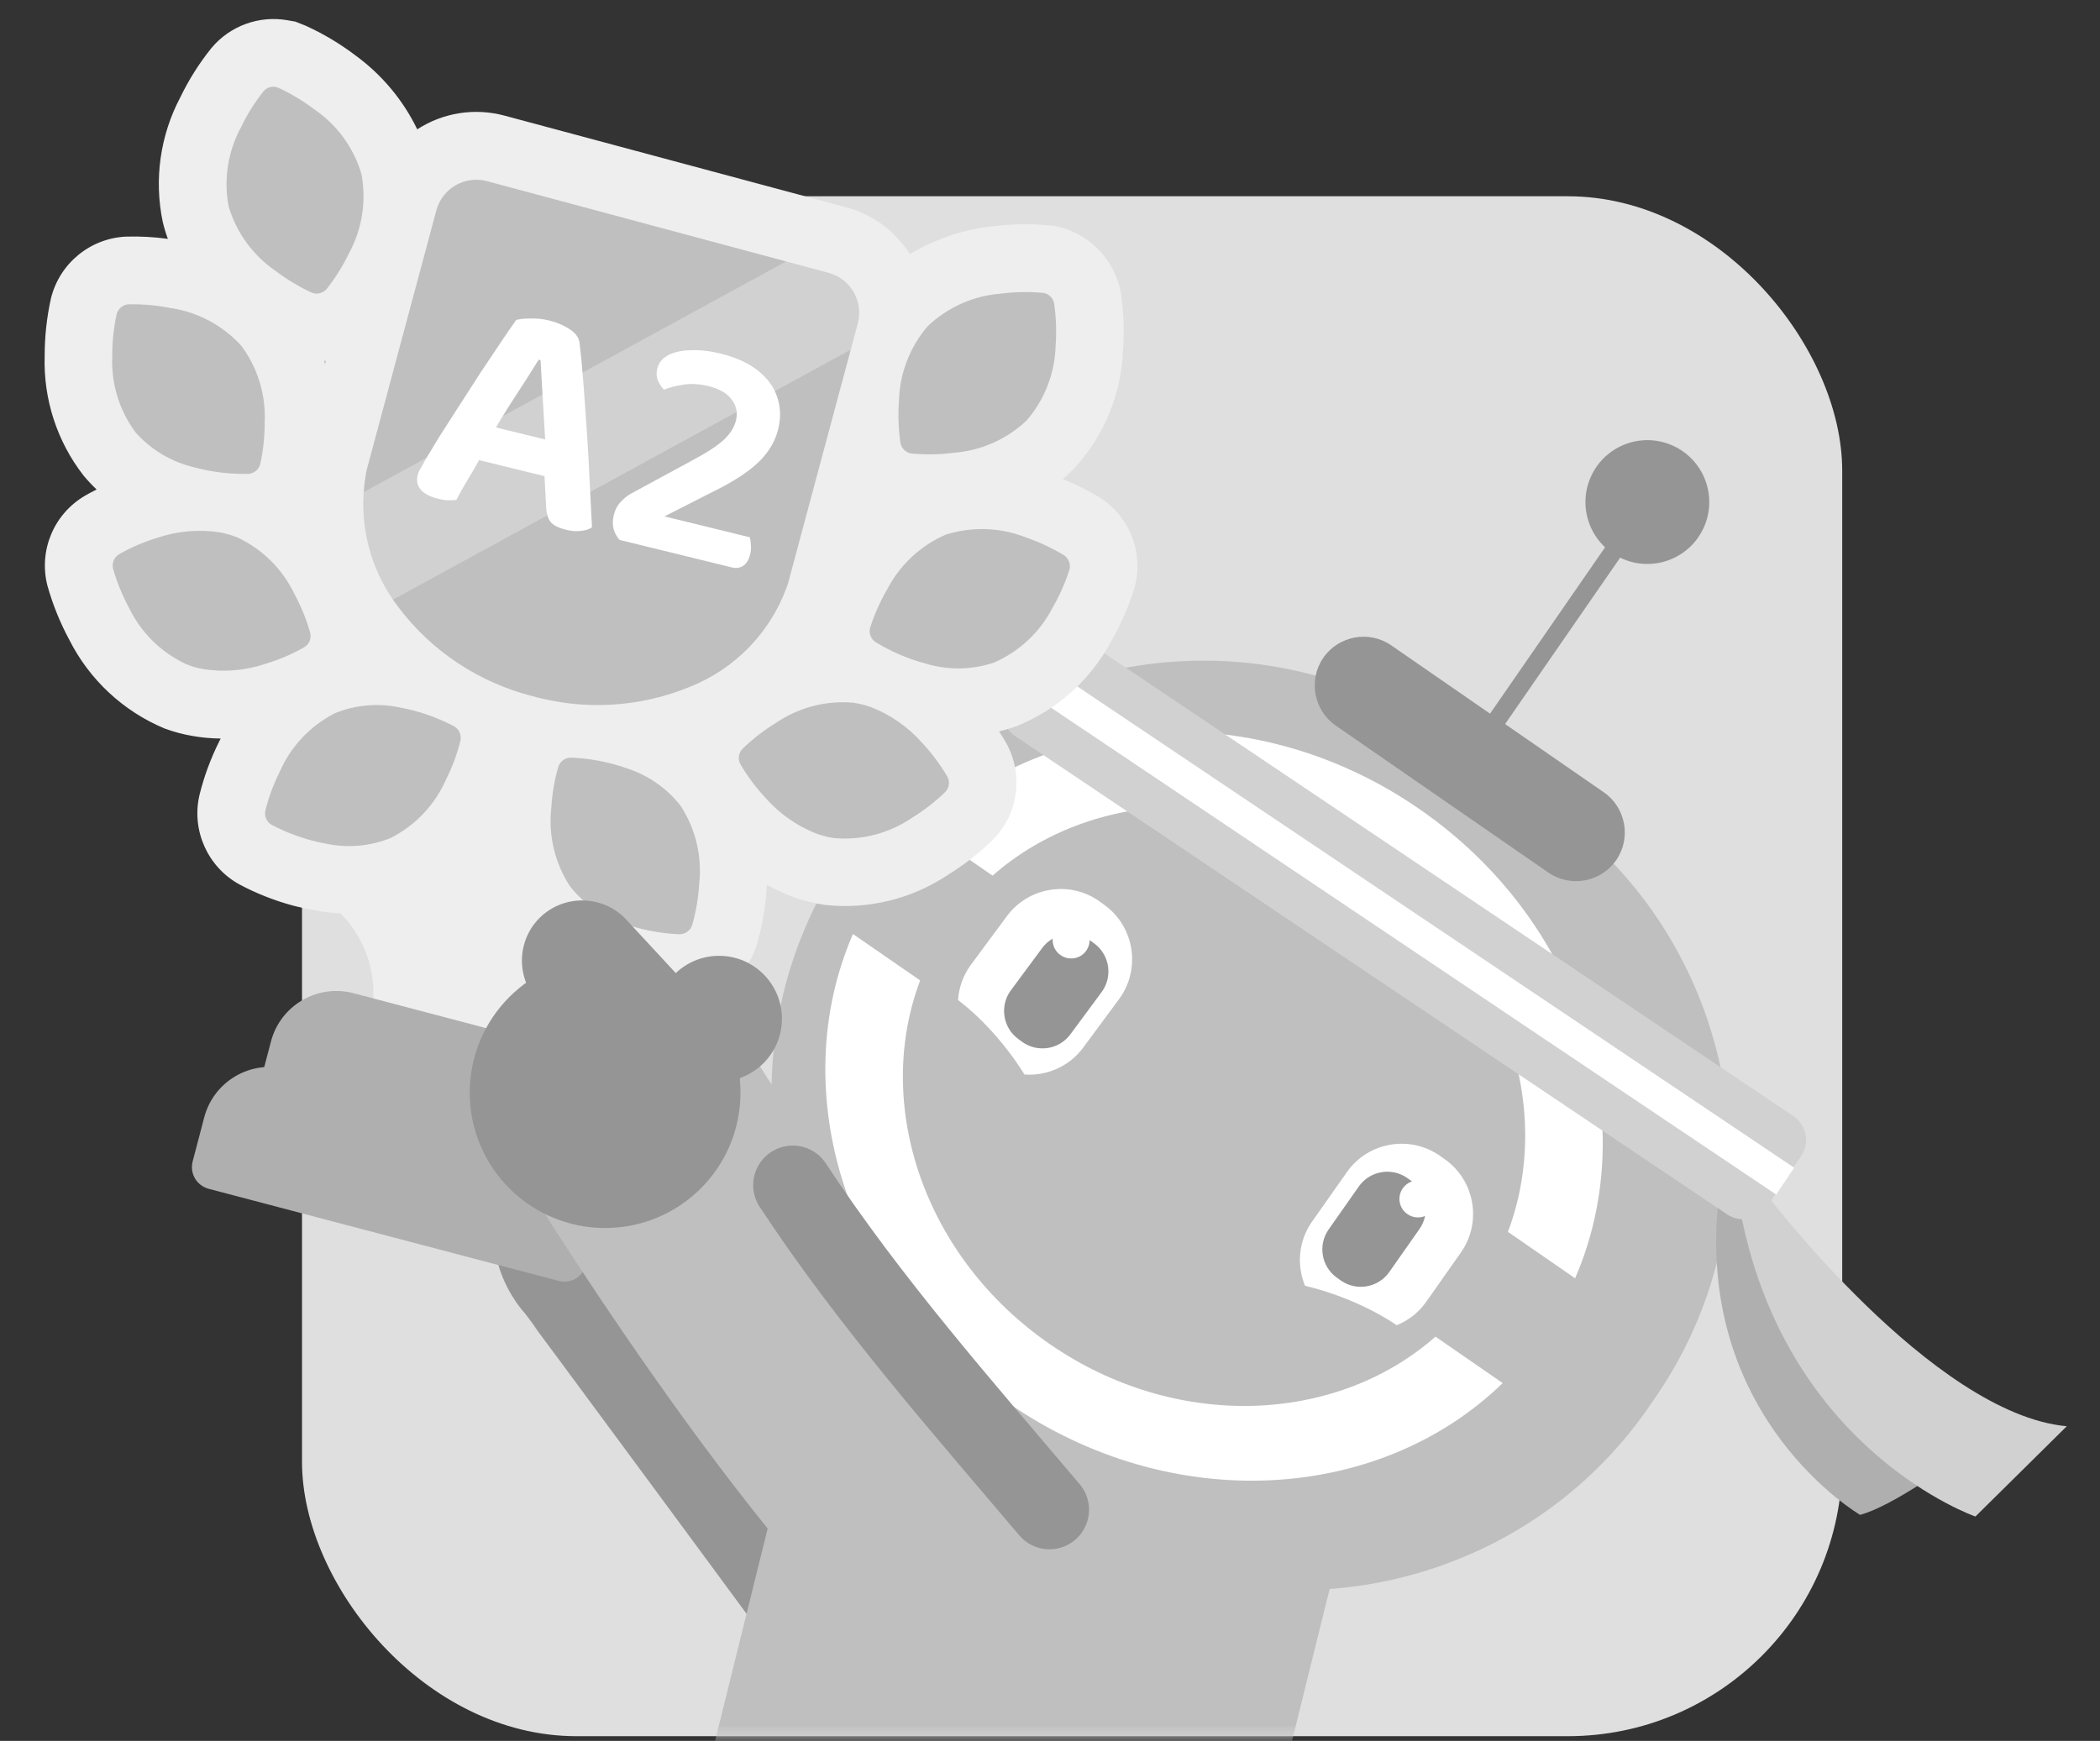<svg width="199" height="165" viewBox="0 0 199 165" fill="none" xmlns="http://www.w3.org/2000/svg">
<rect x="0" y="0" width="199" height="165" fill="#333333" stroke="none"/>
<rect x="28.619" y="18.602" width="145.952" height="145.952" rx="26" fill="#DFDFDF"/>
<mask id="mask0_4587_552" style="mask-type:alpha" maskUnits="userSpaceOnUse" x="0" y="0" width="199" height="165">
<rect width="198.18" height="164.554" rx="10" fill="white"/>
</mask>
<g mask="url(#mask0_4587_552)">
<path d="M59.072 116.385C59.594 116.979 84.528 150.827 84.528 150.827" stroke="#959595" stroke-width="24.708" stroke-miterlimit="10" stroke-linecap="round"/>
<path d="M102.323 189.403L77.647 183.701C70.213 181.984 65.534 174.493 67.251 167.059L75.591 133.383C77.308 125.95 84.799 121.271 92.233 122.988L116.909 128.69C124.342 130.407 129.021 137.898 127.304 145.331L118.964 179.007C117.247 186.441 109.756 191.12 102.323 189.403Z" fill="#BFBFBF"/>
<path d="M100.189 143.606L90.445 136.874C72.222 124.275 67.615 99.055 80.214 80.832L80.822 79.952C93.421 61.73 118.641 57.122 136.863 69.722L146.608 76.454C164.83 89.053 169.438 114.273 156.838 132.495L156.23 133.375C143.638 151.605 118.419 156.205 100.189 143.606Z" fill="#BFBFBF"/>
<path d="M151.982 75.094L131.835 61.164C129.746 59.719 126.848 60.249 125.403 62.338C123.958 64.427 124.487 67.325 126.576 68.77L146.723 82.7C148.812 84.145 151.71 83.615 153.155 81.526C154.6 79.437 154.071 76.54 151.982 75.094Z" fill="#959595"/>
<path d="M141.551 69.781L140.499 69.051C140.399 68.979 140.371 68.836 140.442 68.736L154.064 49.032C154.136 48.932 154.279 48.904 154.379 48.975L155.431 49.705C155.531 49.777 155.56 49.92 155.488 50.02L141.866 69.723C141.794 69.823 141.651 69.852 141.551 69.781Z" fill="#959595"/>
<path d="M161.409 50.093C162.795 47.164 161.544 43.667 158.615 42.282C155.686 40.896 152.189 42.147 150.804 45.076C149.418 48.005 150.669 51.502 153.598 52.888C156.527 54.273 160.024 53.022 161.409 50.093Z" fill="#959595"/>
<path d="M130.624 82.299C142.557 90.548 147.337 104.957 142.894 116.755L149.261 121.155C155.765 106.173 149.898 87.321 134.509 76.683C119.119 66.044 99.416 67.217 87.689 78.593L94.057 82.993C103.522 74.672 118.697 74.05 130.624 82.299Z" fill="white"/>
<path d="M99.465 127.382C87.531 119.132 82.752 104.723 87.195 92.925L80.828 88.525C74.324 103.507 80.191 122.359 95.58 132.998C110.97 143.637 130.673 142.463 142.399 131.088L136.032 126.688C126.566 135.008 111.392 135.624 99.465 127.382Z" fill="white"/>
<path d="M104.719 85.817L104.282 85.495C101.478 83.421 97.493 84.022 95.418 86.826L92.005 91.441C91.261 92.45 90.861 93.616 90.789 94.789C91.233 95.111 94.381 97.508 97.085 101.843C99.174 101.987 101.299 101.107 102.637 99.304L106.05 94.689C108.117 91.877 107.523 87.892 104.719 85.817Z" fill="white"/>
<path d="M103.709 89.432L103.351 89.168C101.899 88.094 99.831 88.402 98.758 89.854L95.789 93.868C94.715 95.32 95.023 97.388 96.475 98.461L96.833 98.726C98.285 99.799 100.353 99.492 101.426 98.039L104.395 94.025C105.469 92.573 105.161 90.505 103.709 89.432Z" fill="#959595"/>
<path d="M102.915 90.133C102.343 90.912 101.241 91.077 100.461 90.497C99.682 89.925 99.517 88.823 100.097 88.043C100.669 87.264 101.771 87.099 102.551 87.679C103.323 88.258 103.488 89.353 102.915 90.133Z" fill="white"/>
<path d="M136.459 109.551L136.903 109.866C139.757 111.869 140.451 115.84 138.448 118.695L135.143 123.395C134.42 124.425 133.44 125.162 132.353 125.606C131.909 125.291 128.639 123.059 123.667 121.864C122.866 119.925 123.037 117.629 124.325 115.797L127.631 111.097C129.634 108.235 133.605 107.548 136.459 109.551Z" fill="white"/>
<path d="M133.348 111.646L133.713 111.904C135.194 112.941 135.551 115.002 134.514 116.483L131.645 120.568C130.608 122.049 128.547 122.406 127.066 121.369L126.701 121.111C125.22 120.074 124.863 118.014 125.9 116.533L128.769 112.447C129.814 110.966 131.874 110.609 133.348 111.646Z" fill="#959595"/>
<path d="M132.932 112.627C132.374 113.421 132.567 114.516 133.362 115.067C134.156 115.625 135.25 115.432 135.801 114.638C136.359 113.844 136.166 112.749 135.372 112.198C134.585 111.64 133.49 111.833 132.932 112.627Z" fill="white"/>
<path d="M184.842 138.712C184.842 138.712 179.326 142.761 176.264 143.577C176.264 143.577 160.982 134.669 162.778 114.486H165.825C165.825 114.486 171.935 130.491 184.842 138.712Z" fill="#AFAFAF"/>
<path d="M163.672 115.102L96.205 69.771C94.953 68.934 94.624 67.239 95.461 65.987L98.68 61.193C99.517 59.941 101.213 59.612 102.465 60.449L169.939 105.78C171.191 106.617 171.52 108.313 170.683 109.565L167.464 114.358C166.619 115.61 164.924 115.939 163.672 115.102C163.679 115.102 163.679 115.102 163.672 115.102Z" fill="#D1D1D1"/>
<path d="M97.824 62.194L96.117 64.736L168.314 113.218L170.021 110.676L97.824 62.194Z" fill="white"/>
<path d="M167.255 113.027C167.255 113.027 183.109 134.018 195.852 135.178L187.195 143.734C187.195 143.734 169.523 137.632 165.016 115.295L164.4 112.154L166.289 112.305L167.255 113.027Z" fill="#D1D1D1"/>
<path d="M67.097 84.966C66.424 84.787 65.852 84.294 65.616 83.593C65.23 82.469 65.823 81.253 66.947 80.874L78.301 76.975C79.66 76.51 80.691 75.401 81.055 74.013L82.908 66.98C83.509 64.698 82.143 62.351 79.853 61.75C77.571 61.149 75.225 62.516 74.624 64.805C74.323 65.95 73.15 66.629 72.005 66.329C70.86 66.028 70.18 64.855 70.481 63.71C71.683 59.139 76.376 56.406 80.948 57.608C85.52 58.809 88.253 63.503 87.051 68.075L85.198 75.108C84.468 77.883 82.408 80.101 79.696 81.031L68.342 84.931C67.92 85.059 67.49 85.067 67.097 84.966Z" fill="#EEEEEE"/>
<path d="M25.394 73.986C25.001 73.879 24.629 73.664 24.335 73.335L16.372 64.356C14.469 62.21 13.768 59.269 14.498 56.493L16.351 49.46C17.553 44.889 22.246 42.156 26.818 43.358C31.39 44.559 34.123 49.253 32.921 53.825C32.62 54.969 31.447 55.649 30.302 55.349C29.157 55.048 28.478 53.875 28.778 52.73C29.379 50.448 28.013 48.101 25.723 47.5C23.441 46.899 21.094 48.266 20.493 50.555L18.64 57.588C18.276 58.976 18.626 60.443 19.578 61.523L27.541 70.495C28.328 71.382 28.242 72.734 27.362 73.521C26.804 74.015 26.06 74.165 25.394 73.986Z" fill="#EEEEEE"/>
<path d="M75.676 51.792L34.252 40.889C33.093 40.581 31.941 41.254 31.633 42.413L25.094 67.268C23.248 74.265 25.509 80.84 31.461 85.819C34.731 88.538 36.083 92.823 35.046 96.758C34.738 97.918 35.411 99.069 36.57 99.377L44.855 101.559C46.014 101.867 47.166 101.194 47.473 100.035L47.645 99.37C48.553 95.929 51.329 92.959 54.706 92.072C62.848 89.919 68.643 86.928 70.661 79.266L77.2 54.411C77.508 53.245 76.842 52.093 75.676 51.792Z" fill="#EEEEEE"/>
<path d="M50.092 98.506L33.522 94.141C30.081 93.233 26.575 95.279 25.674 98.72L24.586 102.863C24.279 104.022 24.951 105.174 26.11 105.481L50.965 112.021C52.124 112.328 53.276 111.656 53.583 110.497L54.671 106.354C55.58 102.913 53.533 99.407 50.092 98.506Z" fill="#AFAFAF"/>
<path d="M52.053 107.876L27.198 101.337C23.757 100.428 20.251 102.474 19.349 105.916L18.262 110.058C17.954 111.217 18.627 112.369 19.786 112.677L52.926 121.398C54.085 121.706 55.236 121.033 55.544 119.874L56.632 115.732C57.54 112.29 55.494 108.785 52.053 107.876Z" fill="#AFAFAF"/>
<path d="M62.736 66.81C62.693 65.959 62.17 65.244 61.405 64.957L55.595 62.453L54.343 56.279C54.157 55.478 53.506 54.905 52.762 54.712C52.018 54.519 51.174 54.691 50.616 55.299L46.48 60.057L40.192 59.377C39.383 59.255 38.582 59.613 38.124 60.336C37.681 61.015 37.666 61.895 38.103 62.589L41.372 68.012L38.754 73.743C38.425 74.494 38.503 75.36 39.047 75.99C39.548 76.612 40.399 76.92 41.158 76.719L47.339 75.288L52.011 79.574C52.576 80.118 53.456 80.311 54.207 79.975C54.987 79.696 55.488 78.98 55.567 78.165L56.111 71.883L61.627 68.771C62.364 68.392 62.786 67.619 62.736 66.81Z" fill="#FFF5D3"/>
<path d="M99.312 24.843L86.019 26.975L45.445 13.982L36.996 14.247L25.42 5.633L19.338 11.929L18.23 23.97L8.857 25.916L8.592 38.3L12.656 46.449C12.656 46.449 6.446 52.388 6.339 52.981C6.231 53.575 9.308 59.836 9.558 60.308C9.809 60.78 15.99 67.462 16.82 67.326C17.65 67.19 23.159 69.244 23.159 69.244L20.812 77.972C20.812 77.972 23.867 82.802 24.232 83.152C24.597 83.503 34.463 82.737 34.463 82.737L41.324 80.24L46.983 77.049C46.983 77.049 51.362 82.444 51.383 83.875C51.405 85.305 56.986 91.158 56.986 91.158L65.471 93.276L68.926 86.794L70.694 78.666C70.694 78.666 77.333 83.91 77.927 84.018C78.521 84.132 89.281 79.539 89.281 79.539L92.286 74.488L91.198 66.647L98.045 63.191L104.098 55.235L104.37 50.112L98.618 48.066L100.764 41.248L105.343 30.695L99.312 24.843Z" fill="#BFBFBF"/>
<path d="M29.448 79.637C28.168 79.291 26.929 78.799 25.753 78.183C25.271 77.918 25.026 77.358 25.147 76.824C25.474 75.539 25.937 74.292 26.53 73.104C27.582 70.72 29.425 68.774 31.749 67.592C33.689 66.811 35.808 66.619 37.855 67.047C38.336 67.133 38.831 67.243 39.333 67.382C40.613 67.728 41.854 68.21 43.028 68.836C43.51 69.101 43.755 69.661 43.634 70.195C43.307 71.481 42.844 72.727 42.251 73.916C41.199 76.299 39.356 78.245 37.029 79.421C35.088 80.202 32.966 80.388 30.919 79.959C30.458 79.879 29.979 79.768 29.499 79.641L29.448 79.637ZM59.024 87.508C57.042 86.855 55.298 85.629 54.017 83.982C52.595 81.799 51.974 79.189 52.252 76.605C52.327 75.278 52.55 73.968 52.912 72.687C53.079 72.161 53.57 71.807 54.115 71.816C55.437 71.868 56.759 72.069 58.036 72.408C58.535 72.541 59.025 72.687 59.481 72.86C61.463 73.512 63.21 74.745 64.498 76.388C65.92 78.571 66.54 81.181 66.263 83.766C66.188 85.092 65.965 86.402 65.599 87.677C65.432 88.203 64.941 88.557 64.396 88.548C63.074 88.495 61.752 88.295 60.475 87.956L60.362 87.928C59.902 87.807 59.453 87.663 59.024 87.508ZM17.846 63.031C17.765 63.003 17.68 62.968 17.595 62.933C15.238 61.825 13.331 59.936 12.21 57.587C11.58 56.422 11.076 55.188 10.711 53.909C10.569 53.374 10.802 52.819 11.274 52.533C12.425 51.879 13.655 51.352 14.924 50.968C16.812 50.331 18.82 50.159 20.79 50.45C21.381 50.556 21.962 50.717 22.513 50.944C24.87 52.051 26.773 53.934 27.895 56.283C28.524 57.448 29.028 58.683 29.393 59.962C29.535 60.497 29.302 61.052 28.83 61.337C27.679 61.992 26.455 62.515 25.18 62.902C23.291 63.54 21.284 63.712 19.314 63.421C19.058 63.374 18.81 63.324 18.567 63.254C18.33 63.197 18.084 63.121 17.846 63.031ZM77.354 79.001C75.499 78.269 73.852 77.112 72.532 75.618C71.626 74.647 70.831 73.582 70.158 72.441C69.89 71.959 69.974 71.356 70.354 70.965C71.308 70.044 72.36 69.224 73.49 68.532C75.638 67.063 78.23 66.379 80.831 66.599C81.424 66.679 82.007 66.83 82.57 67.034C84.424 67.766 86.072 68.923 87.392 70.417C88.298 71.388 89.093 72.453 89.766 73.594C90.033 74.076 89.95 74.679 89.569 75.07C88.615 75.991 87.561 76.805 86.434 77.503C84.285 78.972 81.694 79.656 79.093 79.436C79.006 79.427 78.915 79.412 78.825 79.397C78.58 79.353 78.337 79.299 78.088 79.233C77.854 79.166 77.601 79.093 77.354 79.001ZM33.376 43.907C33.428 43.707 33.487 43.502 33.549 43.304C33.575 43.175 33.605 43.052 33.638 42.919L39.761 20.097C40.619 16.905 43.899 15.013 47.091 15.871L78.352 24.256C81.544 25.114 83.436 28.394 82.579 31.586L76.456 54.408C76.419 54.535 76.383 54.661 76.343 54.781C76.301 54.985 76.248 55.186 76.19 55.39C73.563 65.193 61.844 70.568 50.018 67.392C38.2 64.23 30.749 53.711 33.376 43.907ZM12.872 40.992C11.319 38.899 10.531 36.34 10.651 33.737C10.652 32.41 10.785 31.085 11.073 29.788C11.204 29.257 11.674 28.865 12.224 28.839C13.437 28.813 14.649 28.902 15.844 29.124L16.18 29.183C18.756 29.564 21.122 30.822 22.88 32.752C24.433 34.846 25.215 37.408 25.095 40.011C25.1 41.334 24.961 42.663 24.679 43.957C24.552 44.494 24.084 44.876 23.534 44.903C22.321 44.928 21.116 44.836 19.921 44.614C19.811 44.593 19.695 44.576 19.582 44.548C19.203 44.471 18.838 44.388 18.475 44.294C16.298 43.807 14.339 42.65 12.872 40.992ZM86.589 62.547C86.479 62.511 86.368 62.474 86.264 62.433C85.122 62.027 84.026 61.497 82.99 60.868C82.529 60.567 82.313 60 82.47 59.471C82.874 58.207 83.418 56.989 84.084 55.843C85.28 53.527 87.246 51.7 89.638 50.669C92.122 49.882 94.798 49.97 97.223 50.933C97.333 50.97 97.444 51.007 97.548 51.048C98.69 51.454 99.785 51.984 100.821 52.613C101.283 52.914 101.499 53.481 101.342 54.01C100.938 55.274 100.394 56.492 99.728 57.638C98.532 59.954 96.566 61.781 94.174 62.811C92.067 63.513 89.797 63.536 87.674 62.88C87.314 62.776 86.95 62.667 86.589 62.547ZM86.117 42.915C85.697 42.763 85.393 42.392 85.323 41.956C85.136 40.644 85.086 39.313 85.187 37.989C85.249 35.385 86.213 32.886 87.913 30.904C89.797 29.107 92.247 28.02 94.847 27.823C96.163 27.658 97.491 27.633 98.816 27.75C98.913 27.762 99.007 27.784 99.101 27.821C99.521 27.973 99.825 28.345 99.898 28.787C100.086 30.099 100.136 31.43 100.035 32.754C99.973 35.358 99.009 37.856 97.308 39.838C95.424 41.635 92.968 42.727 90.379 42.926C89.062 43.091 87.734 43.116 86.409 42.999C86.348 42.992 86.283 42.979 86.225 42.962C86.182 42.945 86.15 42.93 86.117 42.915ZM29.525 27.719C28.323 27.158 27.182 26.473 26.122 25.669C23.974 24.2 22.395 22.031 21.664 19.531C21.184 16.966 21.6 14.321 22.851 12.031C23.432 10.834 24.134 9.708 24.954 8.664C25.237 8.319 25.685 8.153 26.127 8.227C26.227 8.245 26.315 8.27 26.403 8.311C27.606 8.872 28.747 9.557 29.806 10.361C31.954 11.83 33.527 14.003 34.264 16.499C34.745 19.064 34.329 21.709 33.077 23.999C32.497 25.196 31.795 26.322 30.975 27.366C30.691 27.711 30.24 27.871 29.804 27.794C29.769 27.789 29.736 27.774 29.701 27.769C29.639 27.762 29.581 27.745 29.525 27.719Z" fill="#BFBFBF"/>
<path d="M32.725 47.59L75.346 24.312L82.676 26.463C82.939 26.54 83.16 26.719 83.292 26.959C83.423 27.199 83.453 27.482 83.376 27.745L82.016 32.378L35.835 57.602C33.803 54.659 32.718 51.166 32.725 47.59Z" fill="#D1D1D1"/>
<path d="M29.551 79.662C30.014 79.79 30.477 79.885 30.922 79.966C32.968 80.394 35.091 80.208 37.028 79.421C39.352 78.239 41.198 76.299 42.25 73.916C42.847 72.734 43.316 71.484 43.633 70.195C43.751 69.655 43.503 69.105 43.027 68.837C41.851 68.22 40.613 67.728 39.332 67.382C38.833 67.25 38.335 67.133 37.854 67.048C35.808 66.619 33.685 66.805 31.748 67.593C29.424 68.774 27.578 70.714 26.529 73.104C25.933 74.286 25.464 75.536 25.147 76.825C25.025 77.359 25.27 77.918 25.752 78.183C26.929 78.799 28.163 79.285 29.447 79.637L29.551 79.662ZM60.361 87.929L60.465 87.953C61.751 88.296 63.063 88.493 64.386 88.546C64.937 88.551 65.428 88.197 65.595 87.671C65.96 86.396 66.18 85.08 66.258 83.76C66.543 81.172 65.922 78.561 64.5 76.379C63.219 74.732 61.465 73.503 59.483 72.85C59.021 72.681 58.537 72.531 58.038 72.399C56.755 72.063 55.439 71.859 54.111 71.81C53.56 71.804 53.069 72.159 52.902 72.685C52.536 73.959 52.317 75.276 52.238 76.596C51.954 79.184 52.581 81.791 53.997 83.977C55.278 85.623 57.032 86.853 59.014 87.505C59.453 87.663 59.901 87.807 60.361 87.929ZM18.563 63.264C18.813 63.33 19.055 63.384 19.316 63.427C21.284 63.728 23.294 63.547 25.183 62.909C26.451 62.525 27.676 62.002 28.833 61.344C29.305 61.058 29.534 60.497 29.396 59.968C29.031 58.689 28.53 57.461 27.897 56.29C26.776 53.941 24.869 52.051 22.512 50.944C21.955 50.721 21.377 50.55 20.79 50.45C18.826 50.156 16.812 50.331 14.929 50.965C13.661 51.349 12.437 51.872 11.279 52.53C10.808 52.816 10.579 53.377 10.716 53.906C11.082 55.185 11.582 56.413 12.215 57.584C13.337 59.933 15.243 61.822 17.601 62.93C17.685 62.965 17.767 62.993 17.851 63.028C18.073 63.118 18.314 63.198 18.563 63.264ZM78.081 79.236C78.33 79.303 78.573 79.356 78.824 79.397C78.915 79.412 79.002 79.421 79.092 79.437C81.687 79.66 84.279 78.976 86.433 77.504C87.563 76.811 88.615 75.992 89.569 75.07C89.956 74.675 90.039 74.073 89.766 73.594C89.092 72.454 88.294 71.382 87.388 70.411C86.068 68.917 84.42 67.76 82.57 67.034C82.007 66.831 81.424 66.679 80.831 66.599C78.236 66.376 75.647 67.066 73.499 68.535C72.369 69.227 71.317 70.047 70.364 70.968C69.977 71.363 69.9 71.962 70.167 72.444C70.84 73.585 71.638 74.656 72.545 75.627C73.864 77.121 75.512 78.279 77.366 79.01C77.6 79.093 77.841 79.173 78.081 79.236ZM50.406 65.966C55.36 67.361 60.64 67.053 65.401 65.086C69.651 63.393 72.978 59.961 74.547 55.662L74.553 55.642C74.617 55.492 74.668 55.333 74.706 55.181L81.286 30.658C81.844 28.564 80.606 26.419 78.519 25.858L46.15 17.17C44.056 16.612 41.911 17.85 41.349 19.937L34.77 44.461C34.725 44.616 34.694 44.781 34.675 44.939L34.669 44.958C33.871 49.468 35.032 54.103 37.867 57.695C40.997 61.779 45.417 64.689 50.406 65.966ZM87.663 62.877C89.786 63.533 92.057 63.51 94.164 62.809C96.555 61.778 98.522 59.952 99.721 57.642C100.387 56.496 100.931 55.277 101.335 54.014C101.492 53.485 101.276 52.918 100.815 52.617C99.779 51.988 98.686 51.464 97.541 51.051C97.437 51.011 97.326 50.974 97.216 50.937C94.794 49.98 92.115 49.885 89.631 50.673C87.24 51.704 85.277 53.537 84.077 55.846C83.411 56.993 82.867 58.211 82.463 59.474C82.306 60.003 82.522 60.571 82.984 60.872C84.019 61.501 85.112 62.024 86.257 62.437C86.362 62.477 86.472 62.514 86.582 62.551C86.953 62.673 87.307 62.78 87.663 62.877ZM18.465 44.308C18.822 44.405 19.188 44.489 19.566 44.565L19.905 44.631C21.096 44.846 22.311 44.942 23.515 44.913C24.065 44.887 24.532 44.505 24.666 43.964C24.948 42.671 25.087 41.342 25.082 40.019C25.202 37.415 24.42 34.853 22.86 32.763C21.106 30.839 18.742 29.571 16.16 29.194C16.041 29.17 15.931 29.149 15.821 29.128C14.63 28.913 13.414 28.817 12.201 28.843C11.651 28.87 11.184 29.252 11.05 29.792C10.772 31.092 10.629 32.415 10.638 33.744C10.518 36.348 11.3 38.909 12.859 40.999C14.342 42.657 16.301 43.813 18.465 44.308ZM86.217 42.95C86.275 42.967 86.34 42.98 86.401 42.987C87.72 43.107 89.058 43.085 90.371 42.914C92.971 42.717 95.42 41.629 97.304 39.832C99.002 37.86 99.969 35.352 100.031 32.748C100.132 31.424 100.081 30.093 99.894 28.781C99.821 28.339 99.514 27.977 99.101 27.821C99.01 27.79 98.916 27.768 98.819 27.756C97.5 27.636 96.166 27.664 94.849 27.829C92.25 28.026 89.804 29.12 87.916 30.911C86.219 32.883 85.252 35.391 85.189 37.995C85.089 39.32 85.139 40.65 85.326 41.962C85.399 42.404 85.706 42.766 86.12 42.922C86.149 42.93 86.178 42.939 86.217 42.95ZM29.691 27.782C29.726 27.787 29.759 27.802 29.794 27.807C30.23 27.885 30.678 27.718 30.965 27.379C31.785 26.335 32.494 25.206 33.068 24.012C34.313 21.726 34.735 19.078 34.255 16.513C33.524 14.013 31.951 11.84 29.797 10.375C28.737 9.571 27.596 8.885 26.394 8.325C25.888 8.106 25.295 8.246 24.951 8.674C24.13 9.718 23.422 10.848 22.848 12.041C21.603 14.327 21.18 16.976 21.661 19.541C22.392 22.041 23.971 24.21 26.119 25.679C27.178 26.483 28.319 27.168 29.522 27.729C29.574 27.749 29.636 27.772 29.691 27.782ZM27.889 85.862L27.746 85.826C25.973 85.344 24.256 84.667 22.637 83.797C19.67 82.136 18.14 78.712 18.893 75.389C19.329 73.609 19.967 71.88 20.791 70.237C20.83 70.158 20.874 70.076 20.913 69.998C19.999 69.989 19.095 69.908 18.195 69.745C17.317 69.593 16.451 69.361 15.608 69.051C11.681 67.414 8.469 64.423 6.558 60.622C5.678 58.99 4.987 57.27 4.488 55.484C3.656 52.197 5.08 48.757 7.995 47.018C8.192 46.901 8.589 46.672 9.154 46.392C8.71 45.975 8.3 45.531 7.912 45.067C5.401 41.836 4.102 37.825 4.233 33.734C4.232 31.902 4.43 30.074 4.828 28.282C5.639 24.976 8.53 22.588 11.935 22.427C13.263 22.387 14.596 22.459 15.907 22.64C15.712 22.11 15.551 21.569 15.422 21.027C14.585 17.022 15.171 12.851 17.083 9.23C17.887 7.565 18.872 6.004 20.028 4.562C21.787 2.449 24.544 1.445 27.246 1.919L27.998 2.051L28.976 2.442C30.639 3.198 32.217 4.14 33.67 5.241C36.169 7.063 38.191 9.47 39.539 12.258C41.99 10.67 44.995 10.2 47.815 10.961L80.184 19.648C82.682 20.317 84.835 21.898 86.219 24.085C88.609 22.654 91.278 21.756 94.046 21.449C95.86 21.221 97.694 21.195 99.518 21.37L99.998 21.424L100.652 21.585C103.504 22.418 105.658 24.784 106.205 27.705C106.484 29.523 106.556 31.365 106.416 33.194C106.26 37.282 104.676 41.188 101.945 44.232C101.552 44.646 101.136 45.032 100.7 45.397C101.929 45.886 103.11 46.483 104.235 47.169C107.114 49.011 108.439 52.523 107.483 55.803C106.932 57.556 106.19 59.245 105.268 60.828C103.332 64.438 100.197 67.256 96.408 68.791C95.837 69.001 95.265 69.18 94.671 69.32C95.017 69.84 95.249 70.244 95.357 70.438C97.008 73.418 96.506 77.133 94.12 79.561C92.81 80.843 91.362 81.981 89.791 82.942C86.382 85.208 82.289 86.208 78.217 85.773C77.611 85.683 77.004 85.562 76.411 85.407C75.986 85.291 75.564 85.165 75.141 85.006C74.288 84.693 73.462 84.309 72.668 83.865C72.662 83.959 72.659 84.042 72.653 84.135C72.545 85.963 72.231 87.773 71.72 89.538C70.708 92.791 67.671 94.99 64.267 94.946C62.432 94.883 60.607 94.617 58.831 94.145L58.689 94.109C58.044 93.935 57.411 93.738 56.812 93.513C53.622 92.425 50.83 90.413 48.796 87.719C47.204 85.466 46.221 82.836 45.931 80.1C44.312 82.331 42.139 84.109 39.638 85.266C36.534 86.577 33.102 86.925 29.799 86.267C29.184 86.175 28.54 86.032 27.889 85.862ZM30.701 34.211C30.734 34.316 30.761 34.423 30.795 34.528L30.886 34.191L30.701 34.211Z" fill="#EEEEEE"/>
<path d="M59.074 103.67C59.074 103.67 81.21 140.043 96.006 151.298" stroke="#BFBFBF" stroke-width="24.708" stroke-miterlimit="10" stroke-linecap="round"/>
<path d="M68.137 102.511C71.429 102.511 74.097 99.843 74.097 96.552C74.097 93.26 71.429 90.592 68.137 90.592C64.846 90.592 62.178 93.26 62.178 96.552C62.178 99.843 64.846 102.511 68.137 102.511Z" fill="#959595"/>
<path d="M60.309 105.016L50.973 94.928C48.841 92.624 48.977 88.99 51.28 86.858C53.584 84.725 57.219 84.861 59.351 87.165L68.687 97.253C70.819 99.557 70.683 103.191 68.38 105.323C66.076 107.455 62.449 107.319 60.309 105.016Z" fill="#959595"/>
<path d="M57.342 116.39C64.426 116.39 70.17 110.647 70.17 103.562C70.17 96.478 64.426 90.734 57.342 90.734C50.257 90.734 44.514 96.478 44.514 103.562C44.514 110.647 50.257 116.39 57.342 116.39Z" fill="#959595"/>
<path d="M75.123 112.326C82.429 123.445 91.415 133.593 99.448 143.091" stroke="#959595" stroke-width="7.5" stroke-linecap="round" stroke-linejoin="round"/>
</g>
<path d="M62.282 34.94C62.416 34.392 62.759 33.967 63.311 33.666C63.882 33.369 64.596 33.212 65.452 33.193C66.313 33.155 67.253 33.261 68.272 33.51C69.742 33.87 70.928 34.411 71.832 35.131C72.736 35.851 73.342 36.685 73.649 37.633C73.977 38.585 74.008 39.6 73.744 40.678C73.48 41.756 72.917 42.74 72.055 43.63C71.198 44.5 69.959 45.359 68.338 46.209L62.964 48.942L71.047 50.923C71.107 51.104 71.142 51.341 71.153 51.635C71.184 51.933 71.161 52.239 71.084 52.552C70.959 53.062 70.736 53.422 70.414 53.635C70.116 53.832 69.752 53.877 69.321 53.772L58.709 51.172C58.434 50.855 58.241 50.496 58.132 50.095C58.042 49.699 58.052 49.276 58.163 48.825C58.287 48.316 58.503 47.901 58.81 47.582C59.122 47.242 59.446 46.979 59.783 46.792L65.64 43.615C67.026 42.875 68.016 42.224 68.611 41.664C69.205 41.103 69.582 40.499 69.74 39.853C69.918 39.128 69.787 38.473 69.349 37.888C68.916 37.283 68.18 36.853 67.141 36.599C66.299 36.392 65.51 36.344 64.777 36.456C64.043 36.566 63.423 36.726 62.915 36.934C62.684 36.69 62.494 36.405 62.346 36.078C62.202 35.731 62.181 35.352 62.282 34.94Z" fill="white"/>
<path d="M51.225 34.132L51.048 34.089C50.674 34.682 50.249 35.357 49.773 36.113C49.302 36.849 48.801 37.62 48.272 38.425C47.762 39.235 47.276 40.03 46.815 40.81L45.739 43.039C45.53 43.383 45.314 43.755 45.091 44.158C44.868 44.56 44.637 44.95 44.399 45.328C44.181 45.711 43.965 46.084 43.751 46.447C43.562 46.795 43.392 47.107 43.242 47.381C43.007 47.407 42.755 47.418 42.486 47.414C42.217 47.411 41.896 47.363 41.524 47.272C40.779 47.089 40.234 46.811 39.89 46.435C39.551 46.041 39.446 45.579 39.575 45.05C39.633 44.814 39.73 44.589 39.866 44.373C40.007 44.137 40.155 43.872 40.31 43.578C40.664 42.98 41.118 42.229 41.672 41.326C42.245 40.428 42.867 39.458 43.538 38.418C44.213 37.357 44.883 36.317 45.549 35.296C46.239 34.26 46.878 33.306 47.466 32.432C48.054 31.558 48.538 30.856 48.917 30.326C49.23 30.236 49.677 30.19 50.259 30.187C50.866 30.17 51.444 30.228 51.992 30.363C52.776 30.555 53.453 30.845 54.022 31.234C54.597 31.603 54.9 32.062 54.932 32.61C55.069 33.744 55.193 35.062 55.302 36.564C55.417 38.047 55.527 39.59 55.632 41.194C55.738 42.799 55.823 44.357 55.889 45.869C55.974 47.386 56.044 48.753 56.099 49.971C55.846 50.158 55.506 50.272 55.08 50.313C54.65 50.374 54.18 50.342 53.671 50.217C52.906 50.03 52.399 49.771 52.148 49.439C51.901 49.088 51.769 48.609 51.752 48.002L51.551 44.245L51.672 41.844C51.618 40.876 51.562 39.917 51.504 38.968C51.446 38.019 51.393 37.133 51.345 36.311C51.302 35.47 51.262 34.743 51.225 34.132ZM43.765 43.21L46.159 40.306L53.214 42.035L52.966 45.464L43.765 43.21Z" fill="white"/>
</svg>
